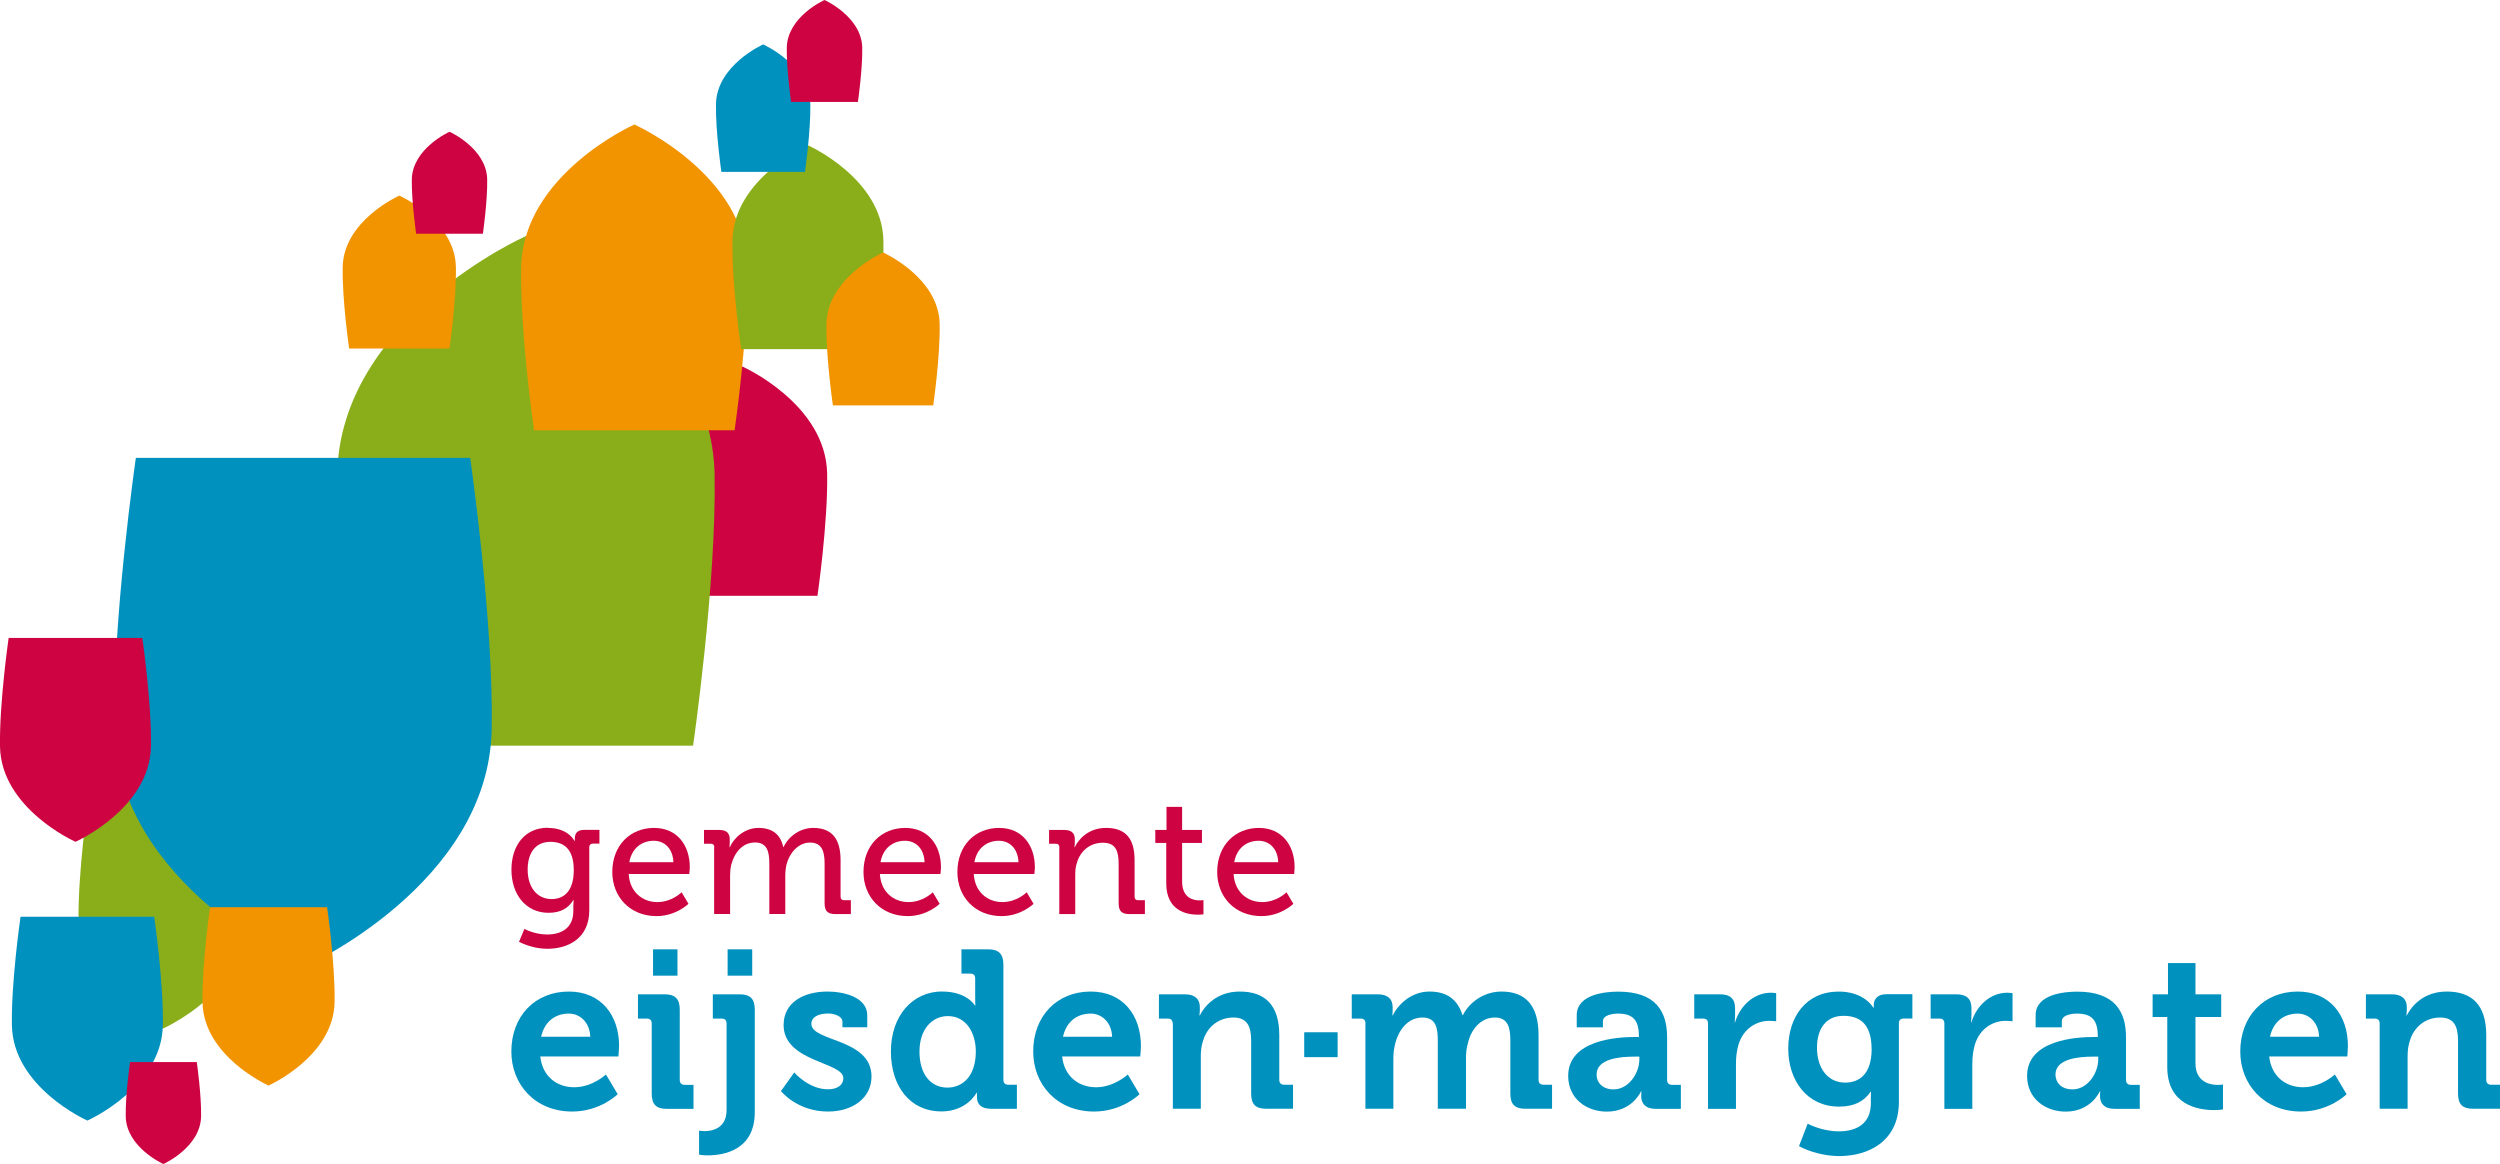 <svg width="189" height="88" viewBox="0 0 189 88" fill="none" xmlns="http://www.w3.org/2000/svg">
<g id="Group">
<g id="Laag_1">
<g id="Vector" style="mix-blend-mode:multiply">
<path d="M17.956 60.552H6.665C6.665 60.552 5.872 66.012 5.939 69.717C6.032 74.954 12.277 77.748 12.277 77.748L12.311 77.769L12.344 77.748C12.344 77.748 18.589 74.954 18.683 69.717C18.749 66.012 17.956 60.552 17.956 60.552Z" fill="#8AAE1A"/>
</g>
<g id="Vector_2" style="mix-blend-mode:multiply">
<path d="M50.429 45.043H61.8C61.8 45.043 62.6 39.542 62.533 35.81C62.44 30.532 56.155 27.725 56.155 27.725L56.115 27.705L56.081 27.725C56.081 27.725 49.796 30.539 49.696 35.81C49.629 39.542 50.429 45.043 50.429 45.043Z" fill="#CE0342"/>
</g>
<path id="Vector_3" d="M41.418 62.59C42.984 62.59 43.431 63.582 43.431 63.582H43.457V63.38C43.457 63.002 43.657 62.739 44.151 62.739H45.317V63.778H44.824C44.664 63.778 44.55 63.866 44.55 64.028V68.826C44.55 70.925 42.971 71.728 41.385 71.728C40.625 71.728 39.858 71.512 39.238 71.202L39.645 70.223C39.645 70.223 40.411 70.648 41.358 70.648C42.451 70.648 43.344 70.156 43.344 68.874V68.448C43.344 68.246 43.371 68.043 43.371 68.043H43.344C42.971 68.657 42.391 69.008 41.471 69.008C39.731 69.008 38.665 67.591 38.665 65.755C38.665 63.92 39.672 62.577 41.425 62.577L41.418 62.59ZM43.377 65.782C43.377 64.122 42.571 63.643 41.604 63.643C40.511 63.643 39.891 64.446 39.891 65.742C39.891 67.038 40.571 67.969 41.704 67.969C42.571 67.969 43.377 67.443 43.377 65.782Z" fill="#CE0342"/>
<path id="Vector_4" d="M49.443 62.59C51.203 62.59 52.149 63.92 52.149 65.566C52.149 65.728 52.109 66.073 52.109 66.073H47.53C47.603 67.429 48.576 68.198 49.689 68.198C50.803 68.198 51.529 67.456 51.529 67.456L52.049 68.327C52.049 68.327 51.116 69.258 49.63 69.258C47.643 69.258 46.29 67.814 46.29 65.924C46.29 63.899 47.657 62.59 49.443 62.59ZM50.909 65.182C50.869 64.129 50.216 63.562 49.429 63.562C48.51 63.562 47.763 64.129 47.577 65.182H50.903H50.909Z" fill="#CE0342"/>
<path id="Vector_5" d="M54.002 64.061C54.002 63.872 53.902 63.785 53.729 63.785H53.222V62.745H54.375C54.922 62.745 55.168 62.981 55.168 63.447V63.683C55.168 63.886 55.155 64.048 55.155 64.048H55.182C55.482 63.306 56.348 62.59 57.328 62.59C58.394 62.59 59.001 63.083 59.214 64.034H59.241C59.587 63.265 60.461 62.59 61.474 62.59C62.887 62.59 63.547 63.407 63.547 65.026V67.78C63.547 67.969 63.647 68.057 63.82 68.057H64.326V69.103H63.133C62.573 69.103 62.34 68.867 62.34 68.3V65.296C62.34 64.406 62.167 63.697 61.234 63.697C60.367 63.697 59.694 64.466 59.467 65.33C59.407 65.593 59.367 65.87 59.367 66.194V69.096H58.161V65.29C58.161 64.46 58.034 63.69 57.081 63.69C56.128 63.69 55.515 64.473 55.282 65.377C55.222 65.627 55.195 65.904 55.195 66.194V69.096H53.989V64.055L54.002 64.061Z" fill="#CE0342"/>
<path id="Vector_6" d="M68.432 62.59C70.192 62.59 71.138 63.92 71.138 65.566C71.138 65.728 71.098 66.073 71.098 66.073H66.519C66.593 67.429 67.559 68.198 68.679 68.198C69.799 68.198 70.518 67.456 70.518 67.456L71.038 68.327C71.038 68.327 70.105 69.258 68.619 69.258C66.632 69.258 65.279 67.814 65.279 65.924C65.279 63.899 66.646 62.59 68.432 62.59ZM69.898 65.182C69.859 64.129 69.205 63.562 68.419 63.562C67.499 63.562 66.752 64.129 66.566 65.182H69.892H69.898Z" fill="#CE0342"/>
<path id="Vector_7" d="M75.531 62.59C77.29 62.59 78.237 63.92 78.237 65.566C78.237 65.728 78.197 66.073 78.197 66.073H73.618C73.691 67.429 74.657 68.198 75.777 68.198C76.897 68.198 77.617 67.456 77.617 67.456L78.137 68.327C78.137 68.327 77.204 69.258 75.717 69.258C73.731 69.258 72.378 67.814 72.378 65.924C72.378 63.899 73.744 62.59 75.531 62.59ZM76.997 65.182C76.957 64.129 76.304 63.562 75.517 63.562C74.597 63.562 73.851 64.129 73.664 65.182H76.99H76.997Z" fill="#CE0342"/>
<path id="Vector_8" d="M80.09 64.061C80.09 63.872 79.99 63.785 79.816 63.785H79.31V62.745H80.463C80.996 62.745 81.256 62.981 81.256 63.447V63.683C81.256 63.886 81.229 64.048 81.229 64.048H81.256C81.503 63.495 82.249 62.59 83.616 62.59C85.109 62.59 85.775 63.407 85.775 65.026V67.78C85.775 67.969 85.875 68.057 86.048 68.057H86.555V69.103H85.362C84.802 69.103 84.569 68.867 84.569 68.3V65.31C84.569 64.419 84.395 63.71 83.389 63.71C82.382 63.71 81.649 64.352 81.403 65.269C81.316 65.519 81.289 65.809 81.289 66.127V69.103H80.083V64.061H80.09Z" fill="#CE0342"/>
<path id="Vector_9" d="M88.161 63.724H87.341V62.745H88.188V60.997H89.368V62.745H90.867V63.724H89.368V66.639C89.368 67.908 90.234 68.07 90.694 68.07C90.867 68.07 90.981 68.043 90.981 68.043V69.123C90.981 69.123 90.821 69.15 90.561 69.15C89.768 69.15 88.168 68.9 88.168 66.774V63.717L88.161 63.724Z" fill="#CE0342"/>
<path id="Vector_10" d="M95.166 62.59C96.926 62.59 97.873 63.92 97.873 65.566C97.873 65.728 97.839 66.073 97.839 66.073H93.26C93.334 67.429 94.3 68.198 95.42 68.198C96.54 68.198 97.259 67.456 97.259 67.456L97.779 68.327C97.779 68.327 96.846 69.258 95.36 69.258C93.374 69.258 92.02 67.814 92.02 65.924C92.02 63.899 93.387 62.59 95.173 62.59H95.166ZM96.633 65.182C96.593 64.129 95.94 63.562 95.153 63.562C94.233 63.562 93.493 64.129 93.307 65.182H96.633Z" fill="#CE0342"/>
<path id="Vector_11" d="M43.011 74.961C45.457 74.961 46.803 76.776 46.803 79.071C46.803 79.328 46.75 79.867 46.75 79.867H40.845C41.011 81.4 42.118 82.196 43.411 82.196C44.784 82.196 45.81 81.231 45.81 81.231L46.697 82.722C46.697 82.722 45.39 84.032 43.258 84.032C40.425 84.032 38.658 81.96 38.658 79.496C38.658 76.83 40.438 74.961 43.004 74.961H43.011ZM44.624 78.376C44.59 77.337 43.884 76.628 43.011 76.628C41.918 76.628 41.151 77.289 40.911 78.376H44.617H44.624Z" fill="#0091BE"/>
<path id="Vector_12" d="M49.27 77.377C49.27 77.121 49.136 77.006 48.903 77.006H48.23V75.17H50.263C51.049 75.17 51.389 75.528 51.389 76.324V81.643C51.389 81.879 51.522 82.014 51.756 82.014H52.429V83.829H50.396C49.609 83.829 49.27 83.492 49.27 82.675V77.377ZM49.37 71.769H51.216V73.76H49.37V71.769Z" fill="#0091BE"/>
<path id="Vector_13" d="M53.215 85.516C53.822 85.516 54.928 85.328 54.928 83.917V77.377C54.928 77.121 54.795 77.006 54.562 77.006H53.889V75.17H55.921C56.728 75.17 57.061 75.528 57.061 76.324V84.086C57.061 86.988 54.662 87.346 53.489 87.346C53.102 87.346 52.849 87.291 52.849 87.291V85.476C52.849 85.476 53.002 85.51 53.215 85.51V85.516ZM55.008 71.769H56.868V73.76H55.008V71.769Z" fill="#0091BE"/>
<path id="Vector_14" d="M60.041 81.076C60.041 81.076 61.134 82.351 62.593 82.351C63.246 82.351 63.753 82.081 63.753 81.501C63.753 80.279 59.241 80.293 59.241 77.492C59.241 75.757 60.787 74.961 62.56 74.961C63.72 74.961 65.566 75.352 65.566 76.763V77.66H63.687V77.235C63.687 76.83 63.08 76.621 62.613 76.621C61.86 76.621 61.34 76.891 61.34 77.404C61.34 78.761 65.886 78.491 65.886 81.379C65.886 83.013 64.46 84.032 62.6 84.032C60.254 84.032 59.041 82.486 59.041 82.486L60.047 81.076H60.041Z" fill="#0091BE"/>
<path id="Vector_15" d="M71.238 74.961C73.098 74.961 73.704 76.014 73.704 76.014H73.738C73.738 76.014 73.724 75.791 73.724 75.501V73.976C73.724 73.719 73.591 73.605 73.358 73.605H72.685V71.769H74.718C75.504 71.769 75.857 72.126 75.857 72.923V81.636C75.857 81.872 75.991 82.007 76.224 82.007H76.877V83.823H74.918C74.144 83.823 73.858 83.451 73.858 82.938V82.614H73.824C73.824 82.614 73.118 84.025 71.158 84.025C68.845 84.025 67.352 82.176 67.352 79.49C67.352 76.803 68.979 74.954 71.245 74.954L71.238 74.961ZM73.771 79.483C73.771 78.14 73.085 76.817 71.658 76.817C70.485 76.817 69.512 77.789 69.512 79.503C69.512 81.217 70.365 82.223 71.625 82.223C72.731 82.223 73.771 81.406 73.771 79.49V79.483Z" fill="#0091BE"/>
<path id="Vector_16" d="M82.463 74.961C84.909 74.961 86.255 76.776 86.255 79.071C86.255 79.328 86.202 79.867 86.202 79.867H80.296C80.463 81.4 81.569 82.196 82.862 82.196C84.236 82.196 85.262 81.231 85.262 81.231L86.148 82.722C86.148 82.722 84.842 84.032 82.709 84.032C79.876 84.032 78.11 81.96 78.11 79.496C78.11 76.83 79.89 74.961 82.456 74.961H82.463ZM84.076 78.376C84.042 77.337 83.336 76.628 82.463 76.628C81.369 76.628 80.603 77.289 80.363 78.376H84.069H84.076Z" fill="#0091BE"/>
<path id="Vector_17" d="M88.654 77.377C88.654 77.121 88.521 77.006 88.288 77.006H87.615V75.17H89.581C90.334 75.17 90.707 75.528 90.707 76.135V76.392C90.707 76.581 90.674 76.763 90.674 76.763H90.707C91.074 76.034 92.001 74.961 93.727 74.961C95.62 74.961 96.713 75.96 96.713 78.254V81.636C96.713 81.872 96.846 82.007 97.079 82.007H97.753V83.822H95.726C94.92 83.822 94.587 83.485 94.587 82.668V78.693C94.587 77.64 94.32 76.925 93.247 76.925C92.107 76.925 91.247 77.654 90.947 78.693C90.827 79.051 90.781 79.442 90.781 79.847V83.822H88.668V77.364L88.654 77.377Z" fill="#0091BE"/>
<path id="Vector_18" d="M98.599 78.039H101.125V79.921H98.599V78.039Z" fill="#0091BE"/>
<path id="Vector_19" d="M103.231 77.377C103.231 77.121 103.098 77.006 102.865 77.006H102.192V75.17H104.158C104.911 75.17 105.284 75.528 105.284 76.135V76.392C105.284 76.581 105.264 76.763 105.264 76.763H105.298C105.698 75.912 106.724 74.961 108.064 74.961C109.403 74.961 110.197 75.575 110.563 76.743H110.597C111.05 75.811 112.156 74.961 113.516 74.961C115.296 74.961 116.315 75.98 116.315 78.254V81.636C116.315 81.872 116.449 82.007 116.682 82.007H117.335V83.822H115.322C114.516 83.822 114.182 83.485 114.182 82.668V78.659C114.182 77.674 113.996 76.925 113.009 76.925C111.95 76.925 111.196 77.823 110.963 78.909C110.863 79.246 110.83 79.604 110.83 80.016V83.822H108.697V78.659C108.697 77.728 108.564 76.925 107.537 76.925C106.464 76.925 105.738 77.823 105.471 78.929C105.384 79.267 105.338 79.624 105.338 80.016V83.822H103.225V77.364L103.231 77.377Z" fill="#0091BE"/>
<path id="Vector_20" d="M123.634 78.396H123.9V78.329C123.9 77.087 123.414 76.628 122.321 76.628C121.934 76.628 121.181 76.729 121.181 77.208V77.667H119.201V76.749C119.201 75.136 121.448 74.968 122.341 74.968C125.193 74.968 126.033 76.48 126.033 78.416V81.642C126.033 81.879 126.167 82.014 126.4 82.014H127.073V83.829H125.16C124.374 83.829 124.074 83.391 124.074 82.878C124.074 82.655 124.094 82.506 124.094 82.506H124.06C124.06 82.506 123.407 84.038 121.474 84.038C119.948 84.038 118.555 83.067 118.555 81.339C118.555 78.619 122.247 78.396 123.634 78.396ZM121.987 82.358C123.127 82.358 123.934 81.136 123.934 80.084V79.881H123.567C122.461 79.881 120.701 80.036 120.701 81.238C120.701 81.818 121.121 82.358 121.994 82.358H121.987Z" fill="#0091BE"/>
<path id="Vector_21" d="M129.126 77.377C129.126 77.121 128.993 77.006 128.759 77.006H128.086V75.17H130.032C130.786 75.17 131.172 75.494 131.172 76.223V76.736C131.172 77.06 131.139 77.276 131.139 77.276H131.172C131.559 76.034 132.585 75.049 133.892 75.049C134.078 75.049 134.278 75.083 134.278 75.083V77.209C134.278 77.209 134.058 77.175 133.758 77.175C132.852 77.175 131.812 77.701 131.425 78.99C131.305 79.415 131.239 79.888 131.239 80.401V83.829H129.126V77.371V77.377Z" fill="#0091BE"/>
<path id="Vector_22" d="M138.99 74.961C140.97 74.961 141.623 76.183 141.623 76.183H141.657V75.96C141.657 75.568 141.923 75.163 142.596 75.163H144.576V76.999H143.923C143.703 76.999 143.556 77.121 143.556 77.337V83.303C143.556 86.272 141.277 87.399 139.044 87.399C137.971 87.399 136.831 87.096 136.004 86.65L136.658 84.949C136.658 84.949 137.717 85.53 139.024 85.53C140.33 85.53 141.437 84.97 141.437 83.404V82.999C141.437 82.796 141.45 82.54 141.45 82.54H141.417C140.91 83.269 140.177 83.66 139.037 83.66C136.584 83.66 135.191 81.656 135.191 79.28C135.191 76.905 136.518 74.968 138.984 74.968L138.99 74.961ZM141.49 79.294C141.49 77.323 140.517 76.797 139.357 76.797C138.064 76.797 137.364 77.748 137.364 79.213C137.364 80.677 138.117 81.845 139.497 81.845C140.523 81.845 141.497 81.251 141.497 79.294H141.49Z" fill="#0091BE"/>
<path id="Vector_23" d="M146.995 77.377C146.995 77.121 146.862 77.006 146.629 77.006H145.956V75.17H147.902C148.655 75.17 149.042 75.494 149.042 76.223V76.736C149.042 77.06 149.008 77.276 149.008 77.276H149.042C149.428 76.034 150.455 75.049 151.761 75.049C151.948 75.049 152.148 75.083 152.148 75.083V77.209C152.148 77.209 151.928 77.175 151.628 77.175C150.721 77.175 149.682 77.701 149.295 78.99C149.175 79.415 149.108 79.888 149.108 80.401V83.829H146.995V77.371V77.377Z" fill="#0091BE"/>
<path id="Vector_24" d="M158.326 78.396H158.593V78.329C158.593 77.087 158.107 76.628 157.013 76.628C156.627 76.628 155.874 76.729 155.874 77.208V77.667H153.894V76.749C153.894 75.136 156.14 74.968 157.033 74.968C159.886 74.968 160.726 76.48 160.726 78.416V81.642C160.726 81.879 160.859 82.014 161.093 82.014H161.766V83.829H159.853C159.066 83.829 158.76 83.391 158.76 82.878C158.76 82.655 158.78 82.506 158.78 82.506H158.746C158.746 82.506 158.093 84.038 156.167 84.038C154.641 84.038 153.248 83.067 153.248 81.339C153.248 78.619 156.94 78.396 158.333 78.396H158.326ZM156.68 82.358C157.82 82.358 158.626 81.136 158.626 80.084V79.881H158.26C157.153 79.881 155.394 80.036 155.394 81.238C155.394 81.818 155.814 82.358 156.687 82.358H156.68Z" fill="#0091BE"/>
<path id="Vector_25" d="M163.845 76.885H162.739V75.17H163.899V72.808H165.978V75.17H167.924V76.885H165.978V80.387C165.978 81.811 167.085 82.02 167.671 82.02C167.904 82.02 168.058 81.987 168.058 81.987V83.87C168.058 83.87 167.791 83.924 167.405 83.924C166.211 83.924 163.845 83.566 163.845 80.664V76.891V76.885Z" fill="#0091BE"/>
<path id="Vector_26" d="M173.71 74.961C176.156 74.961 177.502 76.776 177.502 79.071C177.502 79.328 177.456 79.867 177.456 79.867H171.55C171.717 81.4 172.823 82.196 174.116 82.196C175.49 82.196 176.516 81.231 176.516 81.231L177.402 82.722C177.402 82.722 176.096 84.032 173.963 84.032C171.13 84.032 169.364 81.96 169.364 79.496C169.364 76.83 171.144 74.961 173.71 74.961ZM175.323 78.376C175.29 77.337 174.583 76.628 173.71 76.628C172.617 76.628 171.85 77.289 171.61 78.376H175.316H175.323Z" fill="#0091BE"/>
<path id="Vector_27" d="M179.902 77.377C179.902 77.121 179.769 77.006 179.535 77.006H178.862V75.17H180.828C181.581 75.17 181.955 75.528 181.955 76.135V76.392C181.955 76.581 181.921 76.763 181.921 76.763H181.955C182.321 76.034 183.248 74.961 184.974 74.961C186.867 74.961 187.96 75.96 187.96 78.254V81.636C187.96 81.872 188.093 82.007 188.327 82.007H189V83.822H186.967C186.161 83.822 185.827 83.485 185.827 82.668V78.693C185.827 77.64 185.561 76.925 184.481 76.925C183.341 76.925 182.488 77.654 182.181 78.693C182.061 79.051 182.015 79.442 182.015 79.847V83.822H179.902V77.364V77.377Z" fill="#0091BE"/>
<g id="Vector_28" style="mix-blend-mode:multiply">
<path d="M27.128 56.374H52.396C52.396 56.374 54.175 44.152 54.022 35.857C53.809 24.134 39.838 17.885 39.838 17.885L39.758 17.838L39.678 17.885C39.678 17.885 25.701 24.134 25.495 35.857C25.348 44.145 27.121 56.374 27.121 56.374H27.128Z" fill="#8AAE1A"/>
</g>
<g id="Vector_29" style="mix-blend-mode:multiply">
<path d="M35.539 34.616H10.271C10.271 34.616 8.491 46.838 8.645 55.133C8.858 66.856 22.828 73.105 22.828 73.105L22.908 73.152L22.988 73.105C22.988 73.105 36.965 66.856 37.172 55.133C37.319 46.845 35.546 34.616 35.546 34.616H35.539Z" fill="#0091BE"/>
</g>
<g id="Vector_30" style="mix-blend-mode:multiply">
<path d="M40.371 32.53H55.535C55.535 32.53 56.601 25.194 56.515 20.22C56.388 13.188 48.003 9.435 48.003 9.435L47.956 9.408L47.91 9.435C47.91 9.435 39.525 13.188 39.398 20.22C39.312 25.194 40.371 32.53 40.371 32.53Z" fill="#F29400"/>
</g>
<g id="Vector_31" style="mix-blend-mode:multiply">
<path d="M10.764 48.228H0.653C0.653 48.228 -0.053 53.121 -5.64666e-05 56.435C0.087 61.126 5.672 63.623 5.672 63.623L5.705 63.643L5.739 63.623C5.739 63.623 11.331 61.126 11.411 56.435C11.471 53.121 10.758 48.228 10.758 48.228H10.764Z" fill="#CE0342"/>
</g>
<g id="Vector_32" style="mix-blend-mode:multiply">
<path d="M56.022 26.395H66.133C66.133 26.395 66.846 21.502 66.786 18.189C66.699 13.498 61.114 11.001 61.114 11.001L61.08 10.981L61.047 11.001C61.047 11.001 55.455 13.498 55.375 18.189C55.315 21.502 56.028 26.395 56.028 26.395H56.022Z" fill="#8AAE1A"/>
</g>
<g id="Vector_33" style="mix-blend-mode:multiply">
<path d="M62.973 30.647H70.552C70.552 30.647 71.085 26.976 71.038 24.492C70.978 20.976 66.786 19.1 66.786 19.1L66.759 19.086L66.733 19.1C66.733 19.1 62.54 20.976 62.48 24.492C62.433 26.976 62.967 30.647 62.967 30.647H62.973Z" fill="#F29400"/>
</g>
<g id="Vector_34" style="mix-blend-mode:multiply">
<path d="M54.535 12.992H60.854C60.854 12.992 61.3 9.935 61.26 7.863C61.207 4.934 57.714 3.368 57.714 3.368L57.694 3.354L57.674 3.368C57.674 3.368 54.182 4.934 54.129 7.863C54.089 9.935 54.535 12.992 54.535 12.992Z" fill="#0091BE"/>
</g>
<g id="Vector_35" style="mix-blend-mode:multiply">
<path d="M59.807 7.707H64.859C64.859 7.707 65.213 5.264 65.186 3.604C65.139 1.262 62.347 0.007 62.347 0.007H62.333H62.32C62.32 0.007 59.527 1.255 59.481 3.604C59.454 5.264 59.807 7.707 59.807 7.707Z" fill="#CE0342"/>
</g>
<g id="Vector_36" style="mix-blend-mode:multiply">
<path d="M26.401 26.348H33.979C33.979 26.348 34.513 22.677 34.466 20.193C34.406 16.677 30.214 14.801 30.214 14.801L30.187 14.787L30.16 14.801C30.16 14.801 25.968 16.677 25.908 20.193C25.861 22.683 26.394 26.348 26.394 26.348H26.401Z" fill="#F29400"/>
</g>
<g id="Vector_37" style="mix-blend-mode:multiply">
<path d="M31.453 17.669H36.506C36.506 17.669 36.859 15.226 36.832 13.566C36.792 11.224 33.999 9.968 33.999 9.968H33.986H33.973C33.973 9.968 31.18 11.217 31.133 13.566C31.107 15.226 31.46 17.669 31.46 17.669H31.453Z" fill="#CE0342"/>
</g>
<g id="Vector_38" style="mix-blend-mode:multiply">
<path d="M24.728 68.583H15.883C15.883 68.583 15.263 72.862 15.31 75.764C15.383 79.868 20.276 82.054 20.276 82.054L20.302 82.068L20.329 82.054C20.329 82.054 25.221 79.868 25.295 75.764C25.348 72.862 24.728 68.583 24.728 68.583Z" fill="#F29400"/>
</g>
<g id="Vector_39" style="mix-blend-mode:multiply">
<path d="M11.664 69.305H1.553C1.553 69.305 0.84 74.198 0.9 77.512C0.986 82.203 6.572 84.7 6.572 84.7L6.605 84.72L6.638 84.7C6.638 84.7 12.231 82.203 12.311 77.512C12.371 74.198 11.657 69.305 11.657 69.305H11.664Z" fill="#0091BE"/>
</g>
<g id="Vector_40" style="mix-blend-mode:multiply">
<path d="M14.883 80.293H9.831C9.831 80.293 9.478 82.736 9.505 84.396C9.545 86.738 12.337 87.993 12.337 87.993H12.351H12.364C12.364 87.993 15.157 86.745 15.203 84.396C15.23 82.736 14.877 80.293 14.877 80.293H14.883Z" fill="#CE0342"/>
</g>
</g>
</g>
</svg>
